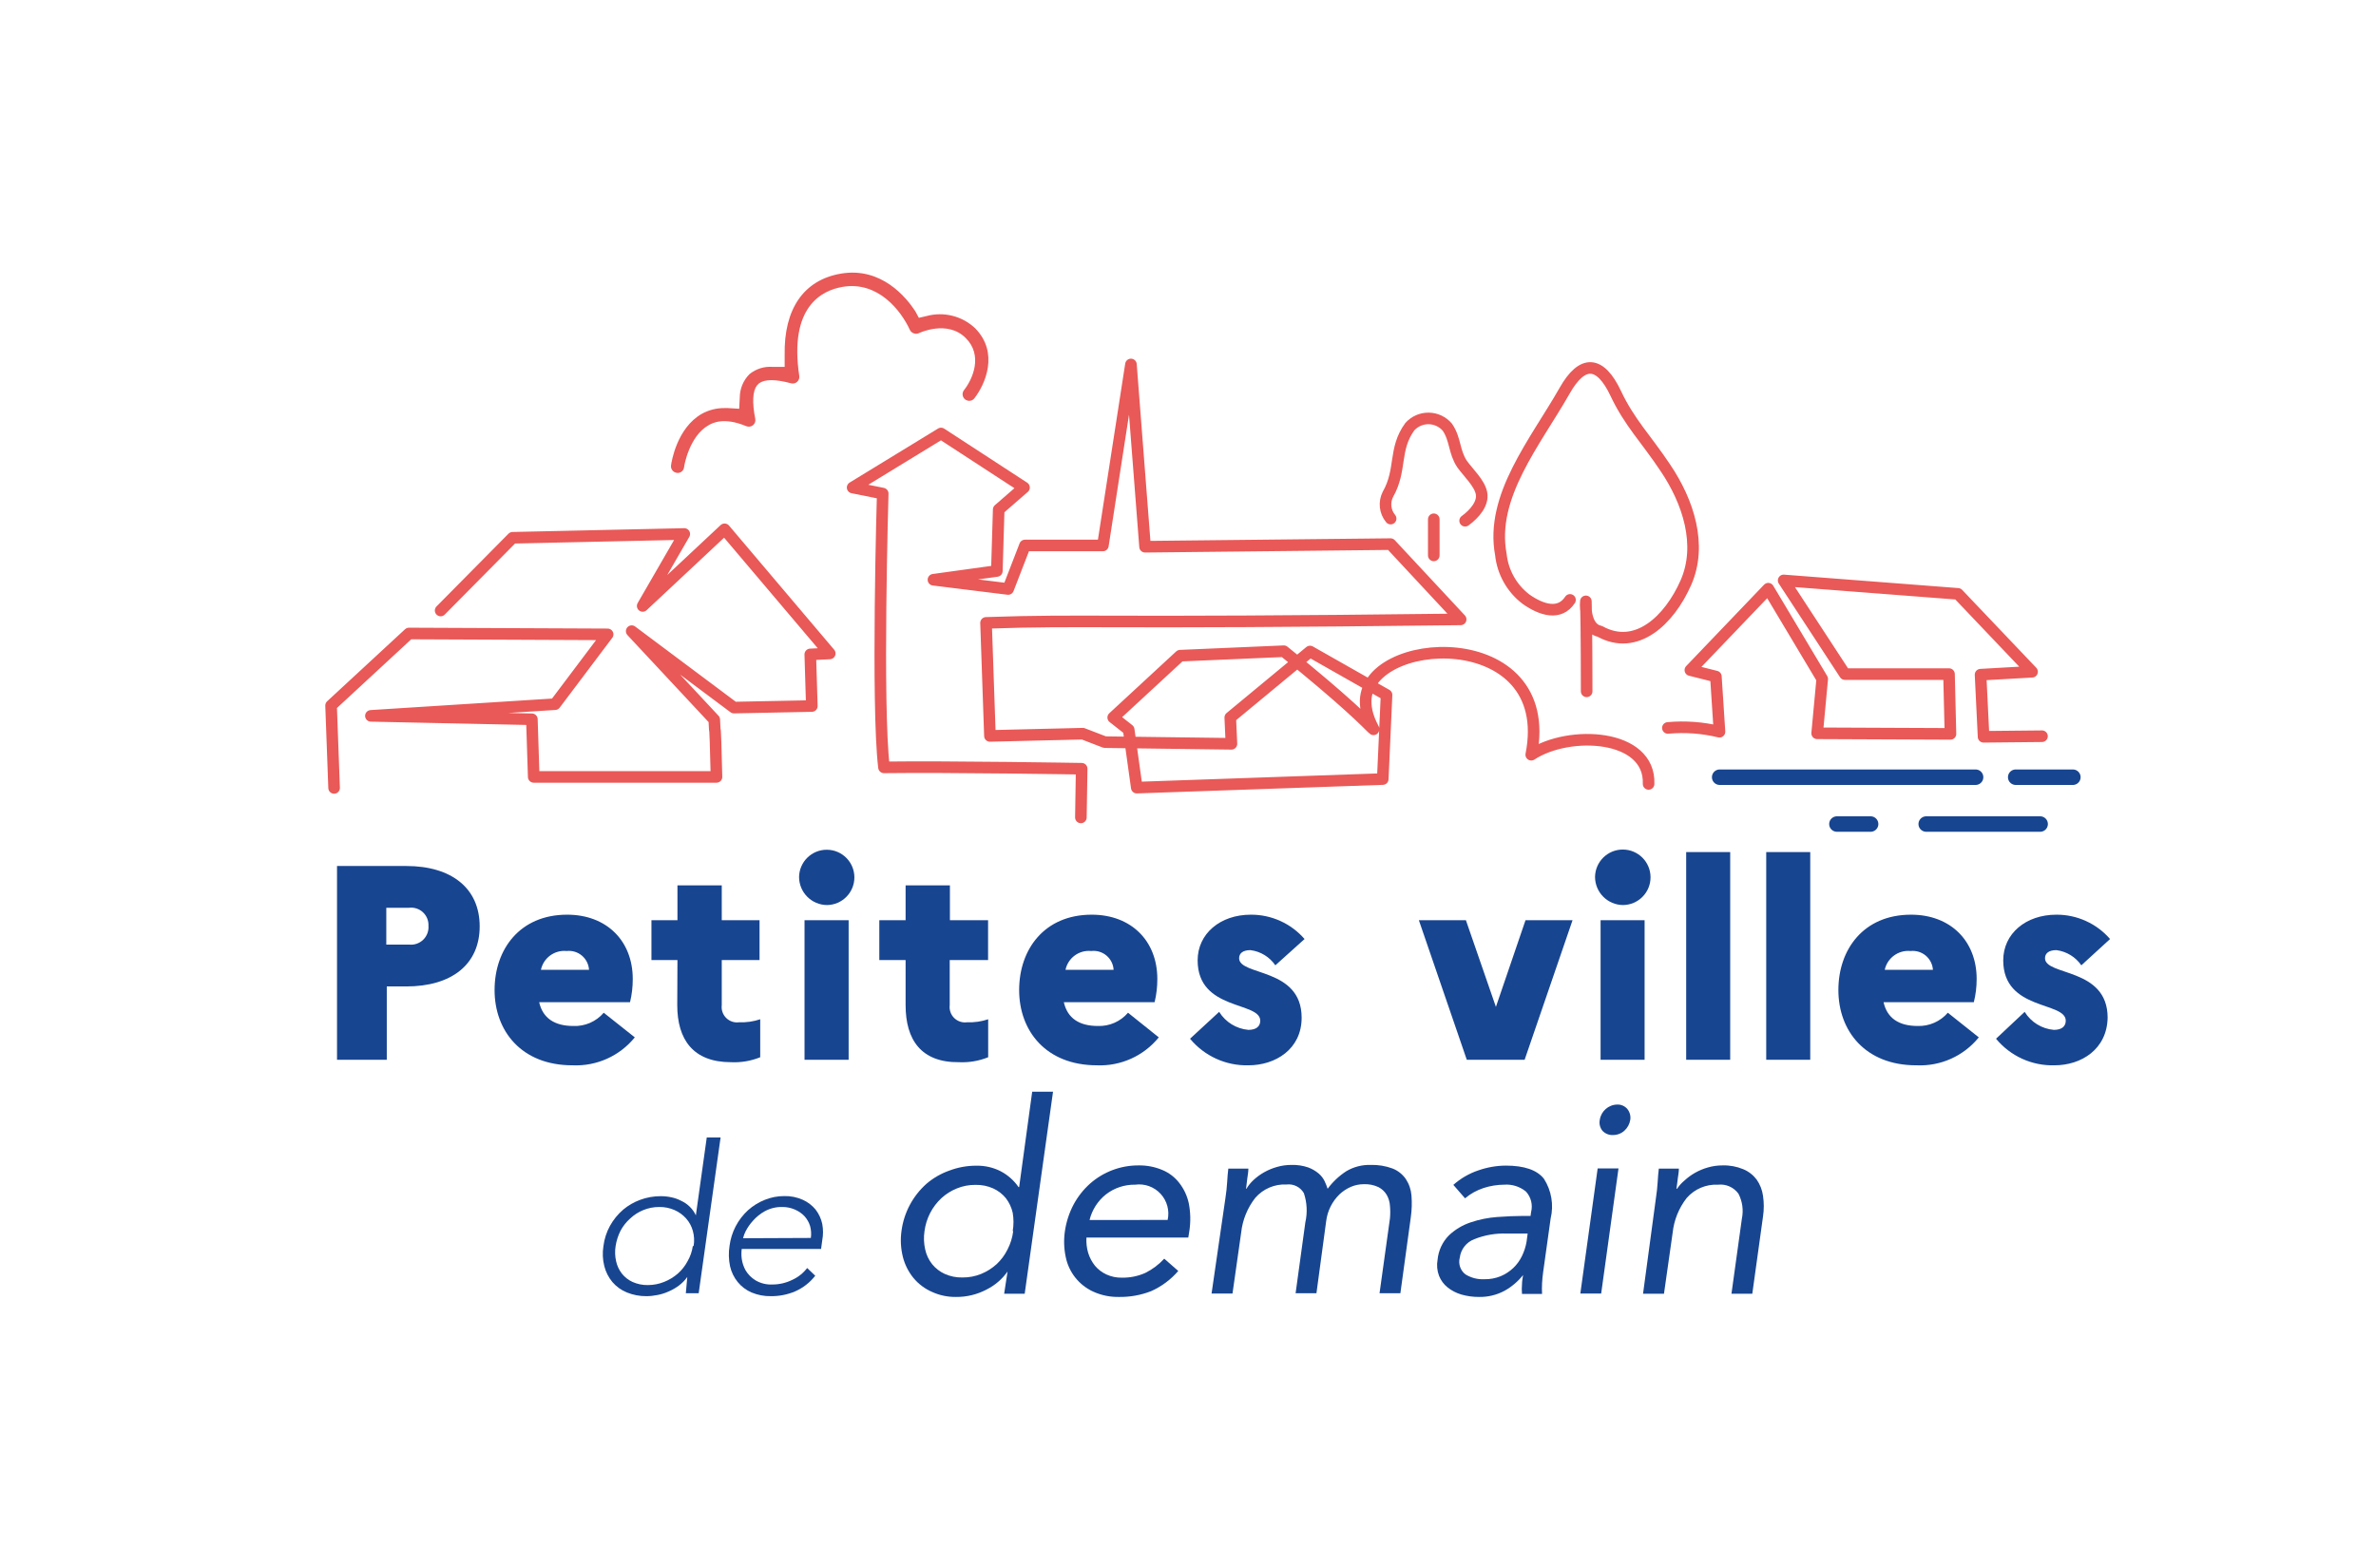 <?xml version="1.0" encoding="UTF-8"?>
<svg xmlns="http://www.w3.org/2000/svg" xmlns:xlink="http://www.w3.org/1999/xlink" width="244px" height="161px" viewBox="0 0 244 161" version="1.1">
  <title>A11EF479-3A9C-47E3-9D60-DA532301EAF2</title>
  <g id="Espace-PVD" stroke="none" stroke-width="1" fill="none" fill-rule="evenodd">
    <g id="24---PVD---Desktop---Le-Club" transform="translate(-561, -277)">
      <g id="Espace-CRTE-/-Header" transform="translate(0, 212)">
        <g id="Title-+-logo" transform="translate(561, 65)">
          <rect id="Rectangle-Copy" fill="#FFFFFF" x="0" y="0" width="244" height="161"></rect>
          <g id="petites-villes-de-demain_logo" transform="translate(34, 28)">
            <path d="M5.67,65.232 L5.67,69.012 L8,69.012 C8.534,69.073 9.068,68.893 9.456,68.519 C9.843,68.145 10.042,67.618 10,67.082 C10.025,66.557 9.816,66.048 9.431,65.691 C9.045,65.335 8.521,65.166 8,65.232 L5.67,65.232 Z M0.61,60.942 L7.72,60.942 C12.39,60.942 15.26,63.242 15.26,67.142 C15.26,71.042 12.39,73.312 7.72,73.312 L5.72,73.312 L5.72,80.842 L0.61,80.842 L0.61,60.942 Z" id="Shape" fill="#184590" fill-rule="nonzero"></path>
            <path d="M21.55,71.602 L26.49,71.602 C26.455,71.035 26.189,70.508 25.754,70.143 C25.32,69.778 24.754,69.608 24.19,69.672 C22.947,69.548 21.809,70.38 21.55,71.602 M24.79,81.412 C19.53,81.412 16.79,77.862 16.79,73.682 C16.79,69.502 19.38,65.942 24.24,65.942 C28.31,65.942 30.98,68.642 30.98,72.542 C30.984,73.347 30.89,74.15 30.7,74.932 L21.37,74.932 C21.74,76.582 22.97,77.372 24.87,77.372 C26.067,77.425 27.222,76.923 28,76.012 L31.19,78.542 C29.64,80.452 27.278,81.516 24.82,81.412" id="Shape" fill="#184590" fill-rule="nonzero"></path>
            <path d="M35.57,70.602 L32.9,70.602 L32.9,66.512 L35.57,66.512 L35.57,62.932 L40.12,62.932 L40.12,66.512 L44,66.512 L44,70.602 L40.12,70.602 L40.12,75.232 C40.059,75.72 40.229,76.209 40.58,76.554 C40.931,76.899 41.423,77.061 41.91,76.992 C42.643,77.022 43.375,76.916 44.07,76.682 L44.07,80.582 C43.119,80.968 42.095,81.142 41.07,81.092 C37.17,81.092 35.55,78.752 35.55,75.232 L35.57,70.602 Z" id="Path" fill="#184590" fill-rule="nonzero"></path>
            <path d="M48.62,66.512 L53.15,66.512 L53.15,80.842 L48.62,80.842 L48.62,66.512 Z M48.06,62.072 C48.082,60.513 49.357,59.263 50.916,59.272 C52.476,59.281 53.736,60.546 53.74,62.105 C53.743,63.665 52.489,64.935 50.93,64.952 C49.346,64.941 48.065,63.656 48.06,62.072" id="Shape" fill="#184590" fill-rule="nonzero"></path>
            <path d="M59,70.602 L56.3,70.602 L56.3,66.512 L59,66.512 L59,62.932 L63.55,62.932 L63.55,66.512 L67.47,66.512 L67.47,70.602 L63.53,70.602 L63.53,75.232 C63.469,75.72 63.639,76.209 63.99,76.554 C64.341,76.899 64.833,77.061 65.32,76.992 C66.053,77.022 66.785,76.916 67.48,76.682 L67.48,80.582 C66.529,80.967 65.505,81.141 64.48,81.092 C60.6,81.132 59,78.792 59,75.232 L59,70.602 Z" id="Path" fill="#184590" fill-rule="nonzero"></path>
            <path d="M75.42,71.602 L80.36,71.602 C80.328,71.034 80.063,70.505 79.627,70.14 C79.192,69.774 78.625,69.605 78.06,69.672 C76.817,69.548 75.679,70.38 75.42,71.602 M78.66,81.412 C73.4,81.412 70.66,77.862 70.66,73.682 C70.66,69.502 73.25,65.942 78.11,65.942 C82.18,65.942 84.85,68.642 84.85,72.542 C84.854,73.347 84.76,74.15 84.57,74.932 L75.25,74.932 C75.62,76.582 76.84,77.372 78.74,77.372 C79.927,77.416 81.068,76.915 81.84,76.012 L85,78.542 C83.45,80.452 81.088,81.516 78.63,81.412" id="Shape" fill="#184590" fill-rule="nonzero"></path>
            <path d="M91.2,75.922 C91.853,76.977 92.965,77.662 94.2,77.772 C95.02,77.772 95.42,77.402 95.42,76.832 C95.42,74.832 88.99,75.832 88.99,70.632 C88.99,67.902 91.3,65.942 94.45,65.942 C96.567,65.93 98.583,66.843 99.97,68.442 L96.97,71.142 C96.379,70.279 95.447,69.711 94.41,69.582 C93.62,69.582 93.25,69.922 93.25,70.412 C93.25,72.252 99.67,71.342 99.67,76.522 C99.67,79.762 96.97,81.412 94.21,81.412 C91.897,81.471 89.685,80.464 88.21,78.682 L91.2,75.922 Z" id="Path" fill="#184590" fill-rule="nonzero"></path>
            <polygon id="Path" fill="#184590" fill-rule="nonzero" points="116.54 66.512 119.62 75.412 122.66 66.512 127.49 66.512 122.57 80.842 116.63 80.842 111.71 66.512"></polygon>
            <path d="M130.37,66.512 L134.89,66.512 L134.89,80.842 L130.37,80.842 L130.37,66.512 Z M129.8,62.072 C129.817,60.505 131.096,59.245 132.663,59.252 C134.231,59.259 135.498,60.531 135.5,62.099 C135.502,63.666 134.237,64.941 132.67,64.952 C131.088,64.936 129.811,63.654 129.8,62.072" id="Shape" fill="#184590" fill-rule="nonzero"></path>
            <rect id="Rectangle" fill="#184590" fill-rule="nonzero" x="139.16" y="59.512" width="4.52" height="21.33"></rect>
            <rect id="Rectangle" fill="#184590" fill-rule="nonzero" x="147.38" y="59.512" width="4.52" height="21.33"></rect>
            <path d="M159.55,71.602 L164.5,71.602 C164.462,71.036 164.196,70.511 163.762,70.146 C163.327,69.782 162.763,69.611 162.2,69.672 C160.956,69.552 159.818,70.381 159.55,71.602 M162.79,81.412 C157.53,81.412 154.79,77.862 154.79,73.682 C154.79,69.502 157.38,65.942 162.25,65.942 C166.31,65.942 168.99,68.642 168.99,72.542 C168.992,73.348 168.895,74.15 168.7,74.932 L159.43,74.932 C159.8,76.582 161.02,77.372 162.93,77.372 C164.116,77.411 165.256,76.911 166.03,76.012 L169.21,78.542 C167.662,80.454 165.298,81.519 162.84,81.412" id="Shape" fill="#184590" fill-rule="nonzero"></path>
            <path d="M173.92,75.922 C174.57,76.98 175.683,77.667 176.92,77.772 C177.74,77.772 178.14,77.402 178.14,76.832 C178.14,74.832 171.72,75.832 171.72,70.632 C171.72,67.902 174.02,65.942 177.18,65.942 C179.293,65.932 181.305,66.845 182.69,68.442 L179.74,71.142 C179.146,70.283 178.216,69.716 177.18,69.582 C176.38,69.582 176.01,69.922 176.01,70.412 C176.01,72.252 182.44,71.342 182.44,76.522 C182.38,79.762 179.74,81.412 176.98,81.412 C174.666,81.475 172.452,80.468 170.98,78.682 L173.92,75.922 Z" id="Path" fill="#184590" fill-rule="nonzero"></path>
            <path d="M37.23,99.972 C37.32,99.453 37.292,98.92 37.15,98.412 C37.02,97.942 36.784,97.507 36.46,97.142 C36.133,96.774 35.73,96.481 35.28,96.282 C34.786,96.064 34.25,95.955 33.71,95.962 C33.144,95.959 32.584,96.068 32.06,96.282 C31.564,96.484 31.11,96.775 30.72,97.142 C30.312,97.501 29.974,97.932 29.72,98.412 C29.473,98.903 29.304,99.429 29.22,99.972 C29.136,100.49 29.153,101.02 29.27,101.532 C29.37,101.994 29.571,102.428 29.86,102.802 C30.154,103.171 30.531,103.466 30.96,103.662 C31.454,103.882 31.99,103.991 32.53,103.982 C33.099,103.982 33.662,103.874 34.19,103.662 C34.709,103.459 35.189,103.168 35.61,102.802 C36.016,102.442 36.355,102.012 36.61,101.532 C36.887,101.051 37.07,100.521 37.15,99.972 M36.58,103.152 L36.58,103.152 C36.34,103.488 36.05,103.785 35.72,104.032 C35.392,104.277 35.036,104.482 34.66,104.642 C34.296,104.807 33.913,104.928 33.52,105.002 C33.145,105.08 32.763,105.121 32.38,105.122 C31.695,105.129 31.015,104.999 30.38,104.742 C29.805,104.51 29.294,104.143 28.89,103.672 C28.495,103.198 28.211,102.641 28.06,102.042 C27.888,101.366 27.857,100.661 27.97,99.972 C28.061,99.246 28.288,98.543 28.64,97.902 C28.99,97.269 29.451,96.703 30,96.232 C30.515,95.802 31.1,95.463 31.73,95.232 C32.411,94.977 33.133,94.849 33.86,94.852 C34.23,94.852 34.599,94.892 34.96,94.972 C35.308,95.045 35.645,95.166 35.96,95.332 C36.287,95.482 36.585,95.689 36.84,95.942 C37.099,96.194 37.31,96.493 37.46,96.822 L37.46,96.822 L38.58,88.822 L40,88.822 L37.75,104.822 L36.43,104.822 L36.58,103.152 Z" id="Shape" fill="#184590" fill-rule="nonzero"></path>
            <path d="M49.27,99.142 C49.329,98.731 49.302,98.312 49.19,97.912 C49.074,97.541 48.88,97.2 48.62,96.912 C48.338,96.615 47.998,96.38 47.62,96.222 C47.216,96.048 46.78,95.959 46.34,95.962 C45.716,95.947 45.099,96.096 44.55,96.392 C44.082,96.651 43.662,96.989 43.31,97.392 C43.017,97.714 42.768,98.074 42.57,98.462 C42.453,98.686 42.365,98.925 42.31,99.172 L49.27,99.142 Z M49.72,103.022 C49.175,103.723 48.464,104.277 47.65,104.632 C46.869,104.963 46.028,105.13 45.18,105.122 C44.494,105.137 43.813,105.008 43.18,104.742 C42.627,104.506 42.14,104.138 41.76,103.672 C41.374,103.197 41.103,102.639 40.97,102.042 C40.827,101.354 40.81,100.646 40.92,99.952 C41.101,98.546 41.774,97.249 42.82,96.292 C43.324,95.842 43.903,95.483 44.53,95.232 C45.165,94.973 45.844,94.841 46.53,94.842 C47.195,94.825 47.854,94.958 48.46,95.232 C48.964,95.462 49.409,95.804 49.76,96.232 C50.093,96.665 50.326,97.167 50.44,97.702 C50.545,98.257 50.545,98.827 50.44,99.382 L50.32,100.272 L42.17,100.272 C42.128,100.604 42.128,100.94 42.17,101.272 C42.228,101.701 42.367,102.115 42.58,102.492 C42.831,102.899 43.173,103.241 43.58,103.492 C44.114,103.808 44.73,103.957 45.35,103.922 C46.044,103.919 46.728,103.758 47.35,103.452 C47.957,103.18 48.486,102.76 48.89,102.232 L49.72,103.022 Z" id="Shape" fill="#184590" fill-rule="nonzero"></path>
            <path d="M70,98.442 C70.106,97.82 70.106,97.184 70,96.562 C69.878,96.017 69.64,95.505 69.3,95.062 C68.952,94.635 68.511,94.292 68.01,94.062 C67.435,93.803 66.81,93.677 66.18,93.692 C65.518,93.683 64.862,93.809 64.25,94.062 C63.668,94.298 63.132,94.636 62.67,95.062 C62.208,95.494 61.823,96.001 61.53,96.562 C61.226,97.15 61.027,97.786 60.94,98.442 C60.846,99.068 60.87,99.705 61.01,100.322 C61.129,100.873 61.371,101.389 61.72,101.832 C62.068,102.259 62.509,102.602 63.01,102.832 C63.584,103.092 64.21,103.218 64.84,103.202 C65.502,103.21 66.158,103.084 66.77,102.832 C67.351,102.594 67.886,102.255 68.35,101.832 C68.811,101.4 69.19,100.889 69.47,100.322 C69.773,99.735 69.97,99.098 70.05,98.442 M69.47,102.592 L69.47,102.592 C68.913,103.377 68.171,104.013 67.31,104.442 C66.343,104.953 65.264,105.214 64.17,105.202 C63.329,105.213 62.496,105.039 61.73,104.692 C60.976,104.367 60.311,103.866 59.79,103.232 C59.283,102.604 58.918,101.874 58.72,101.092 C58.5,100.213 58.452,99.299 58.58,98.402 C58.83,96.541 59.738,94.831 61.14,93.582 C61.827,92.993 62.617,92.535 63.47,92.232 C64.373,91.887 65.333,91.714 66.3,91.722 C67.162,91.709 68.013,91.908 68.78,92.302 C69.508,92.688 70.133,93.243 70.6,93.922 L70.66,93.922 L72,84.122 L74.14,84.122 L71.23,104.872 L69.12,104.872 L69.47,102.592 Z" id="Shape" fill="#184590" fill-rule="nonzero"></path>
            <path d="M85.91,97.292 C86.122,96.333 85.852,95.331 85.186,94.609 C84.52,93.888 83.543,93.537 82.57,93.672 C81.485,93.654 80.427,94.007 79.57,94.672 C78.734,95.338 78.143,96.263 77.89,97.302 L85.91,97.292 Z M87,102.532 C86.233,103.425 85.276,104.135 84.2,104.612 C83.158,105.017 82.048,105.217 80.93,105.202 C80.017,105.222 79.112,105.037 78.28,104.662 C76.811,103.996 75.754,102.663 75.44,101.082 C75.257,100.214 75.23,99.32 75.36,98.442 C75.498,97.488 75.799,96.564 76.25,95.712 C76.682,94.907 77.25,94.183 77.93,93.572 C79.308,92.351 81.089,91.682 82.93,91.692 C83.756,91.678 84.577,91.834 85.34,92.152 C86.024,92.43 86.624,92.882 87.08,93.462 C87.572,94.083 87.914,94.808 88.08,95.582 C88.263,96.518 88.283,97.479 88.14,98.422 L88.03,99.102 L77.57,99.102 C77.538,99.635 77.599,100.17 77.75,100.682 C77.898,101.162 78.136,101.61 78.45,102.002 C78.77,102.381 79.169,102.685 79.62,102.892 C80.112,103.118 80.649,103.231 81.19,103.222 C82.026,103.24 82.856,103.073 83.62,102.732 C84.35,102.368 85.008,101.873 85.56,101.272 L87,102.532 Z" id="Shape" fill="#184590" fill-rule="nonzero"></path>
            <path d="M91.84,95.072 C91.93,94.482 91.99,93.942 92.02,93.422 C92.05,92.902 92.09,92.422 92.14,92.022 L94.2,92.022 C94.2,92.372 94.13,92.722 94.09,93.022 C94.05,93.322 94.01,93.722 93.96,94.092 L94,94.092 C94.201,93.754 94.451,93.448 94.74,93.182 C95.066,92.882 95.425,92.62 95.81,92.402 C96.227,92.167 96.67,91.982 97.13,91.852 C97.621,91.71 98.129,91.639 98.64,91.642 C99.221,91.626 99.8,91.714 100.35,91.902 C100.748,92.05 101.117,92.267 101.44,92.542 C101.692,92.761 101.896,93.03 102.04,93.332 C102.154,93.58 102.254,93.833 102.34,94.092 C102.863,93.382 103.51,92.772 104.25,92.292 C105.008,91.841 105.879,91.616 106.76,91.642 C107.527,91.62 108.291,91.746 109.01,92.012 C109.56,92.23 110.033,92.606 110.37,93.092 C110.705,93.6 110.904,94.185 110.95,94.792 C111.009,95.536 110.986,96.284 110.88,97.022 L109.81,104.822 L107.67,104.822 L108.74,97.132 C108.78,96.703 108.78,96.271 108.74,95.842 C108.717,95.448 108.604,95.065 108.41,94.722 C108.207,94.381 107.913,94.104 107.56,93.922 C107.091,93.703 106.577,93.6 106.06,93.622 C105.603,93.622 105.151,93.714 104.73,93.892 C104.299,94.079 103.903,94.34 103.56,94.662 C102.804,95.396 102.32,96.366 102.19,97.412 L101.19,104.822 L99.05,104.822 L100.05,97.542 C100.276,96.547 100.224,95.509 99.9,94.542 C99.541,93.918 98.845,93.568 98.13,93.652 C96.903,93.59 95.716,94.095 94.91,95.022 C94.102,96.053 93.6,97.29 93.46,98.592 L92.57,104.852 L90.42,104.852 L91.84,95.072 Z" id="Path" fill="#184590" fill-rule="nonzero"></path>
            <path d="M120.74,98.692 C119.595,98.649 118.454,98.846 117.39,99.272 C116.586,99.582 116.018,100.308 115.91,101.162 C115.737,101.8 115.966,102.479 116.49,102.882 C117.071,103.243 117.747,103.417 118.43,103.382 C119.005,103.393 119.577,103.288 120.11,103.072 C120.587,102.871 121.023,102.586 121.4,102.232 C121.768,101.882 122.069,101.469 122.29,101.012 C122.521,100.541 122.683,100.039 122.77,99.522 L122.88,98.692 L120.74,98.692 Z M115.25,93.692 C115.997,93.027 116.871,92.52 117.82,92.202 C118.723,91.885 119.673,91.72 120.63,91.712 C122.53,91.712 123.84,92.162 124.55,93.062 C125.328,94.274 125.578,95.752 125.24,97.152 L124.47,102.662 C124.42,103.032 124.38,103.412 124.36,103.802 C124.34,104.165 124.34,104.529 124.36,104.892 L122.3,104.892 C122.269,104.559 122.269,104.225 122.3,103.892 C122.3,103.542 122.38,103.222 122.41,102.952 L122.41,102.952 C121.886,103.612 121.237,104.163 120.5,104.572 C119.695,105.003 118.793,105.22 117.88,105.202 C117.268,105.205 116.658,105.121 116.07,104.952 C115.557,104.803 115.078,104.555 114.66,104.222 C114.268,103.909 113.965,103.499 113.78,103.032 C113.58,102.506 113.528,101.935 113.63,101.382 C113.717,100.44 114.126,99.557 114.79,98.882 C115.429,98.276 116.194,97.819 117.03,97.542 C117.91,97.244 118.824,97.059 119.75,96.992 C120.75,96.922 121.57,96.882 122.35,96.882 L123.18,96.882 L123.23,96.502 C123.426,95.753 123.231,94.955 122.71,94.382 C122.08,93.863 121.274,93.608 120.46,93.672 C119.747,93.678 119.039,93.792 118.36,94.012 C117.661,94.239 117.012,94.599 116.45,95.072 L115.25,93.692 Z" id="Shape" fill="#184590" fill-rule="nonzero"></path>
            <path d="M130.29,87.002 C130.426,86.119 131.177,85.461 132.07,85.442 C132.472,85.424 132.86,85.594 133.12,85.902 C133.368,86.211 133.477,86.61 133.42,87.002 C133.353,87.438 133.138,87.837 132.81,88.132 C132.486,88.422 132.065,88.579 131.63,88.572 C131.226,88.591 130.834,88.429 130.56,88.132 C130.304,87.815 130.205,87.4 130.29,87.002 M130.07,92.002 L132.21,92.002 L130.43,104.852 L128.29,104.852 L130.07,92.002 Z" id="Shape" fill="#184590" fill-rule="nonzero"></path>
            <path d="M136.05,95.072 C136.14,94.482 136.2,93.942 136.23,93.422 C136.26,92.902 136.3,92.422 136.35,92.022 L138.41,92.022 C138.41,92.372 138.34,92.722 138.3,93.022 C138.26,93.322 138.22,93.722 138.16,94.092 L138.22,94.092 C138.437,93.769 138.7,93.48 139,93.232 C139.326,92.932 139.685,92.67 140.07,92.452 C140.487,92.217 140.93,92.032 141.39,91.902 C141.881,91.76 142.389,91.689 142.9,91.692 C143.626,91.67 144.349,91.803 145.02,92.082 C145.568,92.308 146.044,92.678 146.4,93.152 C146.746,93.646 146.968,94.215 147.05,94.812 C147.155,95.518 147.155,96.236 147.05,96.942 L145.95,104.872 L143.81,104.872 L144.88,97.162 C145.061,96.294 144.937,95.39 144.53,94.602 C144.052,93.938 143.253,93.583 142.44,93.672 C141.21,93.607 140.018,94.112 139.21,95.042 C138.406,96.074 137.907,97.311 137.77,98.612 L136.88,104.872 L134.73,104.872 L136.05,95.072 Z" id="Path" fill="#184590" fill-rule="nonzero"></path>
            <path d="M66.14,5.712 C64.806,4.451 62.911,3.978 61.14,4.462 L60.36,4.642 L60,3.972 C59.09,2.572 56.53,-0.608 52.36,0.102 C48.54,0.752 46.49,3.722 46.58,8.472 L46.58,9.682 L45.37,9.682 C44.505,9.61 43.645,9.875 42.97,10.422 C42.334,11.059 41.974,11.922 41.97,12.822 L41.91,13.982 L40.75,13.912 L40.4,13.912 C39.585,13.904 38.783,14.108 38.07,14.502 C35.52,15.952 34.96,19.412 34.91,19.802 C34.863,20.171 35.121,20.51 35.49,20.562 C35.661,20.592 35.838,20.553 35.98,20.452 C36.13,20.343 36.228,20.176 36.25,19.992 C36.25,19.852 36.78,16.802 38.75,15.682 C39.13,15.462 40.3,14.792 42.64,15.772 C42.871,15.866 43.135,15.828 43.33,15.672 C43.523,15.511 43.611,15.258 43.56,15.012 C43.23,13.332 43.29,12.182 43.73,11.592 L43.96,11.362 C44.56,10.932 45.65,10.942 47.22,11.362 C47.443,11.428 47.685,11.375 47.86,11.222 C48.03,11.068 48.113,10.839 48.08,10.612 C47.01,3.482 50.41,1.822 52.53,1.462 C56.18,0.842 58.53,3.922 59.42,5.842 C59.489,6.019 59.631,6.157 59.81,6.222 C59.981,6.302 60.179,6.302 60.35,6.222 C60.35,6.222 63.27,4.802 65.18,6.722 C66.95,8.492 65.91,10.902 65.01,12.052 C64.833,12.266 64.803,12.566 64.935,12.81 C65.067,13.054 65.334,13.193 65.61,13.162 C65.788,13.143 65.95,13.053 66.06,12.912 C67.18,11.472 68.62,8.232 66.14,5.712 Z" id="Path" fill="#E85957" fill-rule="nonzero"></path>
            <path d="M175.7,47.612 L169.7,47.672 L169.39,41.292 L174.68,40.992 L167.07,32.992 L149.17,31.612 L155.46,41.232 L166.15,41.232 L166.3,47.372 L152.61,47.312 L153.13,41.732 L147.59,32.462 L139.59,40.822 L142.21,41.482 L142.58,47.152 C140.847,46.732 139.056,46.6 137.28,46.762 M128.94,43.002 C128.94,43.002 128.94,36.422 128.86,33.762 C128.78,34.582 128.92,36.572 130.29,36.842 C134.03,38.922 137.43,35.702 139.13,31.842 C140.83,27.982 139.38,23.532 137.02,20.042 C135.02,17.042 133.34,15.402 131.93,12.412 C130.34,9.042 128.5,8.892 126.67,12.142 C123.67,17.412 119.01,22.972 120.13,28.952 C120.323,30.779 121.264,32.444 122.73,33.552 C124.33,34.672 126.17,35.222 127.23,33.612 M0.31,52.922 L0,44.462 L8,37.062 L28.4,37.152 L23,44.322 L4.09,45.522 L20.62,45.872 L20.81,51.792 L39.58,51.792 C39.4,44.592 39.45,48.472 39.35,45.912 L30.87,36.822 L41.37,44.672 L49.37,44.512 L49.21,39.212 L51.21,39.112 L40.41,26.362 L32,34.232 L36.27,26.842 L18.64,27.232 L11.25,34.702 M77,55.952 L77.08,50.952 C77.08,50.952 63.42,50.722 56.78,50.812 C56.01,44.422 56.65,22.692 56.65,22.692 L53.56,22.072 L62.64,16.522 L71.16,22.072 L68.56,24.332 L68.37,30.642 L61.86,31.542 L69.53,32.492 L71.26,28.022 L79.26,28.022 L82.14,9.432 L83.59,28.152 L108.8,27.882 L116,35.612 C78.17,36.072 77.83,35.612 67.26,35.972 L67.66,47.582 L77.2,47.352 L79.46,48.222 L92.46,48.392 L92.34,45.692 L100.53,38.912 L108.39,43.372 L108,52.012 L82.74,52.892 L81.91,46.942 L80.32,45.692 L87.19,39.342 L97.84,38.882 C110.64,49.172 106.46,47.882 106.25,44.292 C105.81,37.102 125.93,35.932 123.25,49.512 C127.14,46.952 135.49,47.362 135.3,52.512" id="Shape" stroke="#E85957" stroke-width="1.19" stroke-linecap="round" stroke-linejoin="round"></path>
            <path d="M178.87,51.822 L173,51.822 M158.1,56.632 L154.64,56.632 M175.51,56.632 L163.81,56.632 M168.88,51.822 L142.6,51.822" id="Shape" stroke="#184590" stroke-width="1.59" stroke-linecap="round" stroke-linejoin="round"></path>
            <path d="M113.24,25.332 L113.24,29.042 M116.46,25.482 C117.46,24.752 118.34,23.692 118.14,22.652 C117.94,21.612 116.79,20.562 116.14,19.652 C115.3,18.382 115.49,17.142 114.64,15.882 C114.163,15.316 113.464,14.985 112.724,14.974 C111.984,14.962 111.275,15.272 110.78,15.822 C109.09,18.142 109.97,20.232 108.53,22.772 C108.118,23.583 108.228,24.562 108.81,25.262" id="Shape" stroke="#E85957" stroke-width="1.19" stroke-linecap="round" stroke-linejoin="round"></path>
          </g>
        </g>
      </g>
    </g>
  </g>
</svg>
